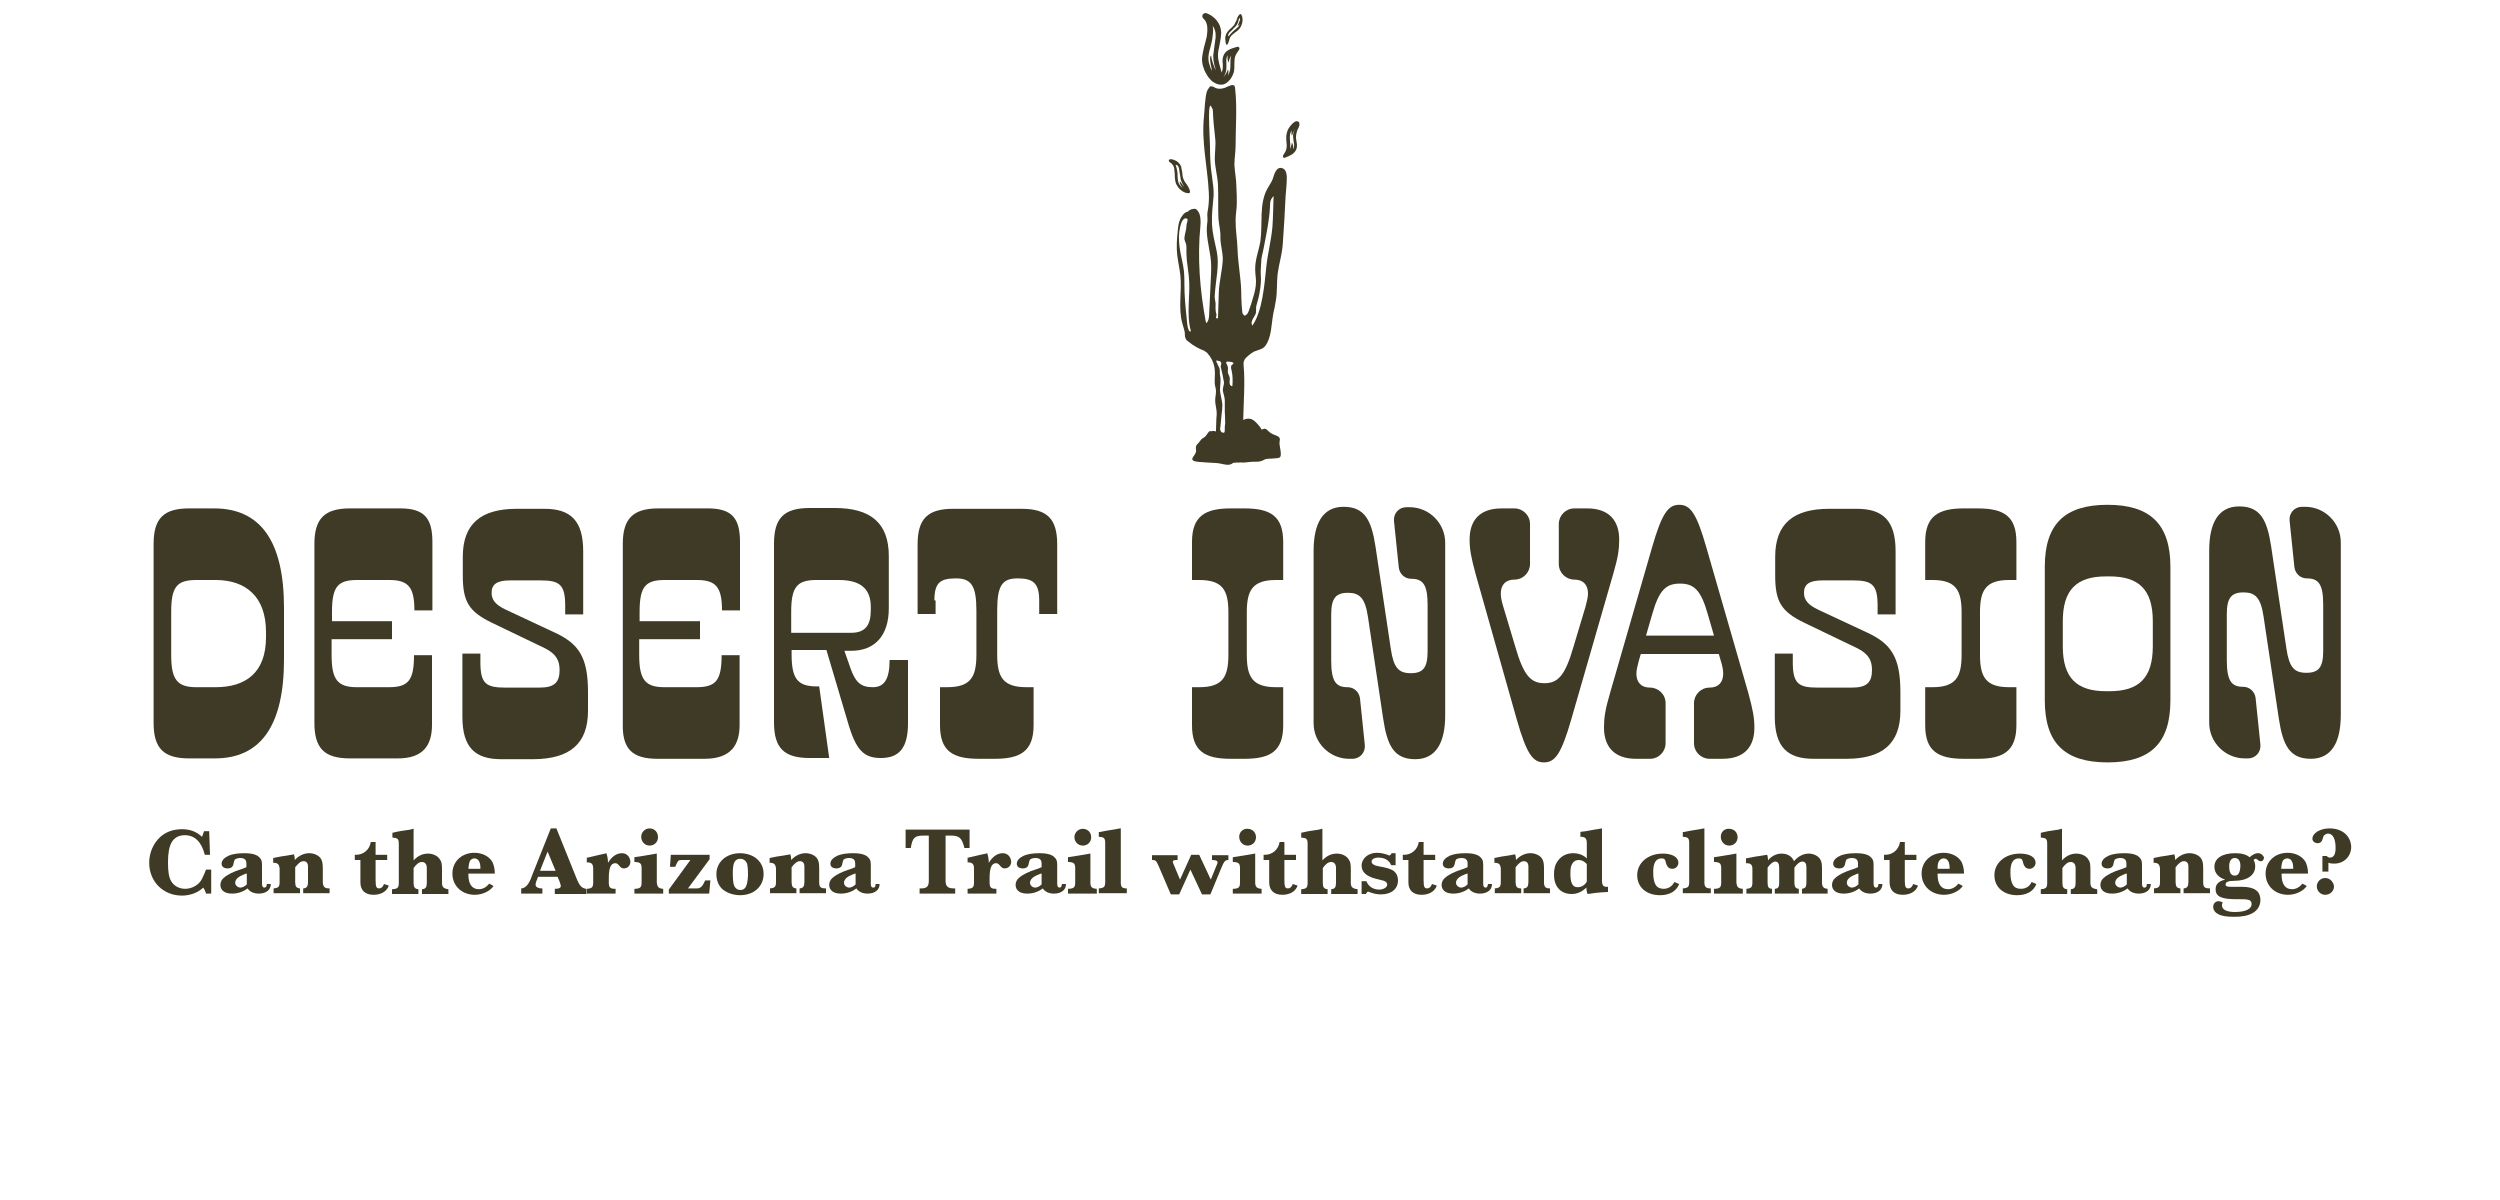 <?xml version="1.0" encoding="utf-8"?>
<!-- Generator: Adobe Illustrator 26.0.1, SVG Export Plug-In . SVG Version: 6.00 Build 0)  -->
<svg version="1.1" id="Layer_1" xmlns="http://www.w3.org/2000/svg" xmlns:xlink="http://www.w3.org/1999/xlink" x="0px" y="0px"
	 viewBox="0 0 625 300" style="enable-background:new 0 0 625 300;" xml:space="preserve">
<style type="text/css">
	.st0{fill:#3F3A26;}
</style>
<g>
	<path class="st0" d="M71,164.8V152c0-16.9-6-24.9-17.5-24.9h-6.2c-6.4,0-8.9,2.5-8.9,8.9v44.7c0,6.4,2.5,8.9,8.9,8.9h6.2
		C65,189.7,71,181.7,71,164.8z M53.9,171.8h-4.8c-4.8,0-6.3-1.9-6.3-8V153c0-6.3,1.4-8,6.3-8h4.8c7.5,0,12.6,4.1,12.6,13v1.3
		C66.5,168.2,61.4,171.8,53.9,171.8z"/>
	<path class="st0" d="M108,181.2v-17.4h-4.5c0,6.3-1.4,8-6.3,8h-8c-4.8,0-6.3-1.9-6.3-8v-4h15.1v-4.5H83V153c0-6.3,1.4-8,6.3-8h8
		c4.8,0,6.3,1.8,6.3,7.6h4.5v-17.1c0-5.8-1.9-8.4-8-8.4H87.5c-6.4,0-8.9,2.6-8.9,8.9v44.7c0,6.4,2.5,8.9,8.9,8.9h11.7
		C106,189.7,108,186.1,108,181.2z"/>
	<path class="st0" d="M147,177.7V173c0-8.7-2.3-12.1-8.4-14.9l-12.2-5.7c-2.5-1.2-3.5-2.4-3.5-4.2c0-2.1,1.3-3.1,4.6-3.1h7.5
		c4.8,0,6.3,0.9,6.3,6.3v2.2h4.5v-15.8c0-7.7-3.2-10.6-9.7-10.6h-6.9c-8.9,0-13.5,3.7-13.5,12v4.7c0,6.5,1.5,9,7.3,11.8l13.1,6.3
		c3.1,1.5,3.8,3.3,3.8,5.5c0,3.1-1.3,4.4-5,4.4h-8.5c-4.8,0-6.3-0.9-6.3-6.3v-2.2h-4.5v15.8c0,7.7,3.2,10.6,9.7,10.6h8.2
		C142.4,189.7,147,186,147,177.7z"/>
	<path class="st0" d="M164.4,189.7h11.7c6.8,0,8.8-3.6,8.8-8.5v-17.4h-4.5c0,6.3-1.4,8-6.3,8h-8c-4.8,0-6.3-1.9-6.3-8v-4H175v-4.5
		h-15.1V153c0-6.3,1.4-8,6.3-8h8c4.8,0,6.3,1.8,6.3,7.6h4.5v-17.1c0-5.8-1.9-8.4-8-8.4h-12.4c-6.4,0-8.9,2.6-8.9,8.9v44.7
		C155.5,187.2,158,189.7,164.4,189.7z"/>
	<path class="st0" d="M226.9,165h-4.5c0,4.9-1.4,6.8-4.2,6.8c-2.9,0-4.3-1.1-5.6-4.8l-1.5-4.3h1.7c5.9,0,9.4-3.8,9.4-10.6v-13.1
		c0-8.3-4.6-12-13.5-12h-6.3c-6.4,0-8.9,2.5-8.9,8.9v44.7c0,6.4,2.5,8.9,8.9,8.9h4.9l-2.5-17.9h-0.6c-4.8,0-6.3-1.9-6.3-8v-1.1h8.7
		l5.4,18.2c2,6.9,4,8.8,8.2,8.8c4.5,0,6.8-2.4,6.8-8.7V165z M197.8,158.2V153c0-6.2,1.4-8,6.3-8h5.6c5.3,0,8,2.1,8,6.7v0.9
		c0,3.7-1.4,5.6-4.9,5.6H197.8z"/>
	<path class="st0" d="M233.6,150.1c0-4.5,1.5-5.5,5.4-5.5c3.8,0,5.1,1.8,5.1,8v11.1c0,5.5-1.4,8.1-7.3,8.1h-1.8v9.5
		c0,6.5,3.2,8.4,9.7,8.4h4c6.4,0,9.7-1.9,9.7-8.4v-9.5h-1.8c-5.9,0-7.3-2.6-7.3-8.1v-11.1c0-6.3,1.3-8,5.1-8c3.8,0,5.4,1.1,5.4,5.5
		v3.4h4.5v-17.4c0-6.4-2.5-8.9-8.9-8.9h-17.1c-6.4,0-8.9,2.5-8.9,8.9v17.4h4.5V150.1z"/>
	<path class="st0" d="M320.8,181.3v-9.5H319c-5.9,0-7.3-2.6-7.3-8.1v-10.6c0-5.5,1.4-8.1,7.3-8.1h1.8v-9.5c0-6.5-3.2-8.4-9.7-8.4
		h-3.4c-6.4,0-9.7,1.9-9.7,8.4v9.5h1.8c5.9,0,7.3,2.6,7.3,8.1v10.6c0,5.5-1.4,8.1-7.3,8.1h-1.8v9.5c0,6.5,3.2,8.4,9.7,8.4h3.4
		C317.6,189.7,320.8,187.8,320.8,181.3z"/>
	<path class="st0" d="M337.3,189.7h0.8c1.9,0,3.3-1.6,3.1-3.5l-1.2-11.6c-0.2-1.6-1.5-2.8-3.1-2.8c-2.9,0-4.1-1.4-4.1-6.7v-11.4
		c0-4.1,1.1-5.5,4.2-5.5c2.9,0,4.3,1.3,5,6.1l3.8,25.4c1,6.7,2.7,10.1,8,10.1s7.5-4.3,7.5-11v-43.1c0-4.9-4-8.9-8.9-8.9h-0.8
		c-1.9,0-3.3,1.6-3.1,3.5l1.2,11.6c0.2,1.6,1.5,2.8,3.1,2.8h0c2.9,0,4.1,1.4,4.1,6.5v11.6c0,4.1-1.1,5.5-4.2,5.5c-3,0-4.3-1.3-5-6.1
		l-3.8-25.4c-1-6.7-2.7-10.1-8-10.1s-7.5,4.3-7.5,11v43.1C328.4,185.7,332.4,189.7,337.3,189.7z"/>
	<path class="st0" d="M379.2,179.9c2.5,8.8,4.1,10.7,6.8,10.7c2.7,0,4.3-2,6.8-10.7l10.5-36.4c1.2-4.1,1.5-6.1,1.5-8.6
		c0-4.6-2.4-7.8-8-7.8h-3.2c-2.2,0-3.9,1.8-3.9,3.9v10c0,2.2,1.8,3.9,3.9,3.9h0c2.1,0,3.4,1.2,3.4,3.5c0,0.9-0.3,2-0.6,3.2l-3,10
		c-2.1,7.3-3.9,9.2-7.3,9.2s-5.2-1.9-7.3-9.2l-3-10c-0.4-1.3-0.6-2.3-0.6-3.2c0-2.3,1.3-3.5,3.4-3.5c2.2,0,3.9-1.8,3.9-3.9v-10
		c0-2.2-1.8-3.9-3.9-3.9h-3.2c-5.6,0-8,3.1-8,7.8c0,2.5,0.4,4.5,1.5,8.6L379.2,179.9z"/>
	<path class="st0" d="M412.5,189.7c2.2,0,3.9-1.8,3.9-3.9v-10c0-2.2-1.8-3.9-3.9-3.9c-2.1,0-3.4-1.2-3.4-3.5c0-0.9,0.3-2,0.6-3.2
		l0.5-1.7h19.5l0.5,1.7c0.4,1.3,0.6,2.3,0.6,3.2c0,2.3-1.3,3.5-3.4,3.5c-2.2,0-3.9,1.8-3.9,3.9v10c0,2.2,1.8,3.9,3.9,3.9h3.2
		c5.6,0,8-3.1,8-7.8c0-2.5-0.4-4.5-1.5-8.6l-10.5-36.4c-2.5-8.8-4.1-10.7-6.8-10.7c-2.7,0-4.3,2-6.8,10.7l-10.5,36.4
		c-1.2,4.1-1.5,6.1-1.5,8.6c0,4.6,2.4,7.8,8,7.8H412.5z M413.1,153.4c1.7-6,3.5-7.5,6.9-7.5c3.4,0,5.2,1.5,6.9,7.5l1.6,5.5h-17
		L413.1,153.4z"/>
	<path class="st0" d="M453.4,189.7h8.2c8.9,0,13.5-3.7,13.5-12V173c0-8.7-2.3-12.1-8.4-14.9l-12.2-5.7c-2.5-1.2-3.5-2.4-3.5-4.2
		c0-2.1,1.3-3.1,4.6-3.1h7.5c4.8,0,6.3,0.9,6.3,6.3v2.2h4.5v-15.8c0-7.7-3.2-10.6-9.7-10.6h-6.9c-8.9,0-13.5,3.7-13.5,12v4.7
		c0,6.5,1.5,9,7.3,11.8l13.1,6.3c3.1,1.5,3.8,3.3,3.8,5.5c0,3.1-1.3,4.4-5,4.4h-8.5c-4.8,0-6.3-0.9-6.3-6.3v-2.2h-4.5v15.8
		C443.7,186.8,446.9,189.7,453.4,189.7z"/>
	<path class="st0" d="M504.1,181.3v-9.5h-1.8c-5.9,0-7.3-2.6-7.3-8.1v-10.6c0-5.5,1.4-8.1,7.3-8.1h1.8v-9.5c0-6.5-3.2-8.4-9.7-8.4
		H491c-6.4,0-9.7,1.9-9.7,8.4v9.5h1.8c5.9,0,7.3,2.6,7.3,8.1v10.6c0,5.5-1.4,8.1-7.3,8.1h-1.8v9.5c0,6.5,3.2,8.4,9.7,8.4h3.4
		C500.8,189.7,504.1,187.8,504.1,181.3z"/>
	<path class="st0" d="M526.9,190.6c10.7,0,15.7-4.8,15.7-15.5v-33.4c0-10.6-5-15.5-15.7-15.5s-15.7,4.8-15.7,15.5v33.4
		C511.2,185.8,516.2,190.6,526.9,190.6z M515.7,155.3c0-7.9,3.5-11.2,10.8-11.2h0.9c7.3,0,10.8,3.3,10.8,11.2v6.3
		c0,7.9-3.5,11.2-10.8,11.2h-0.9c-7.3,0-10.8-3.3-10.8-11.2V155.3z"/>
	<path class="st0" d="M585.2,178.7v-43.1c0-4.9-4-8.9-8.9-8.9h-0.8c-1.9,0-3.3,1.6-3.1,3.5l1.2,11.6c0.2,1.6,1.5,2.8,3.1,2.8h0
		c2.9,0,4.1,1.4,4.1,6.5v11.6c0,4.1-1.1,5.5-4.2,5.5c-3,0-4.3-1.3-5-6.1l-3.8-25.4c-1-6.7-2.7-10.1-8-10.1s-7.5,4.3-7.5,11v43.1
		c0,4.9,4,8.9,8.9,8.9h0.8c1.9,0,3.3-1.6,3.1-3.5l-1.2-11.6c-0.2-1.6-1.5-2.8-3.1-2.8c-2.9,0-4.1-1.4-4.1-6.7v-11.4
		c0-4.1,1.1-5.5,4.2-5.5c2.9,0,4.3,1.3,5,6.1l3.8,25.4c1,6.7,2.7,10.1,8,10.1S585.2,185.4,585.2,178.7z"/>
	<path class="st0" d="M50.5,219.7c-0.7,1.5-2.5,2.5-4.2,2.5c-1.5,0-2.8-0.7-3.5-1.9c-0.6-1-0.8-2.4-0.8-4.7c0-2.4,0.3-3.9,0.9-5
		c0.7-1.2,1.8-1.8,3.3-1.8c2.5,0,4.2,1.7,5,4.9h1.3l-0.2-5.9h-1.3c-0.2,0.6-0.3,1-0.5,1.4c-1.4-1.3-3-1.9-5-1.9
		c-2.2,0-4.1,0.7-5.5,2c-1.7,1.6-2.7,3.9-2.7,6.4c0,4.7,3.5,8.2,8.2,8.2c2.1,0,4.1-0.8,5.3-2c0.3,0.4,0.5,0.8,0.7,1.5h1.3v-6h-1.3
		C51.3,218,50.9,218.9,50.5,219.7z"/>
	<path class="st0" d="M66.1,221.9c-0.4,0-0.6-0.3-0.6-1v-4.5c0-1.1-0.1-1.5-0.6-2c-0.6-0.7-1.8-1.1-3.8-1.1c-1.7,0-2.9,0.2-3.9,0.6
		c-1.1,0.5-1.8,1.2-1.8,2s0.6,1.2,1.5,1.2c0.9,0,1.4-0.4,1.5-1.3c0.1-0.5,0.2-0.7,0.3-0.9c0.2-0.2,0.8-0.4,1.3-0.4
		c1.1,0,1.6,0.4,1.6,1.4v0.9l-0.5,0.2c-0.2,0.1-0.4,0.2-0.8,0.3c-1.9,0.6-3.4,1.3-4.4,2.2c-0.5,0.4-0.8,1.1-0.8,1.7
		c0,1.4,1.1,2.2,2.9,2.2c1.4,0,2.7-0.4,3.9-1.3c0.5,0.8,1.5,1.3,2.8,1.3c1.8,0,3-0.9,3-2.4h-1C66.7,221.7,66.4,221.9,66.1,221.9z
		 M61.7,221.1c-0.5,0.5-1.1,0.8-1.6,0.8c-0.7,0-1.3-0.6-1.3-1.2c0-0.8,0.7-1.5,2-2c0.4-0.2,0.7-0.3,0.8-0.3l0.1,0V221.1z"/>
	<path class="st0" d="M80.7,220.6v-3.4c0-1.2-0.1-1.8-0.4-2.4c-0.5-0.9-1.7-1.5-3-1.5c-1.3,0-2.6,0.6-3.6,1.7c0-0.6-0.1-1.1-0.2-1.4
		h-0.1c-0.7,0.1-1.1,0.2-1.7,0.3c-1,0.1-1.9,0.3-3.4,0.6v1.2h0.1c1,0,1.4,0.4,1.5,1.4v3.4c0,1.2-0.3,1.5-1.5,1.6h0v1.2h6.6v-1.2
		h-0.1c-0.8-0.1-1.1-0.5-1.1-1.6v-3.7c0.9-1.1,1.4-1.5,2.1-1.5s1.1,0.5,1.1,1.3v0.2v3.7c0,1.1-0.3,1.5-1.1,1.6l-0.1,0v1.2h6.6v-1.2
		h-0.1C81.1,222.1,80.8,221.7,80.7,220.6z"/>
	<path class="st0" d="M94.8,222.1c-0.7,0-0.9-0.4-0.9-2.1v-5h2.9v-1.3h-2.9v-3.2h-1.2c-0.3,1.9-1.8,3.2-3.7,3.2c0,0-0.2,0-0.3,0v1.3
		h1.4v5.6c0,2,1.2,3.1,3.3,3.1c1.8,0,3.3-0.8,3.8-2.3l-1.2-0.4C95.7,221.8,95.3,222.1,94.8,222.1z"/>
	<path class="st0" d="M110.5,220.6v-3.3c0-1.2-0.1-1.9-0.5-2.4c-0.5-0.9-1.7-1.5-3-1.5c-1.4,0-2.6,0.6-3.6,1.7v-7.9h-0.1
		c-0.6,0.2-1.2,0.3-2.1,0.4c-0.6,0.1-1.5,0.2-3.1,0.6v1.2h0.1c1.2,0.1,1.5,0.3,1.5,1.6v9.7c0,1.2-0.3,1.5-1.5,1.6H98v1.2h6.6v-1.2
		h-0.1c-0.8-0.1-1.1-0.5-1.1-1.6v-3.7c0.8-1.1,1.4-1.5,2.1-1.5c0.7,0,1.2,0.5,1.2,1.5v3.7c0,1.1-0.3,1.5-1.1,1.6l-0.1,0v1.2h6.6
		v-1.2h-0.1C110.8,222.1,110.5,221.7,110.5,220.6z"/>
	<path class="st0" d="M123.7,218.4c0-1.2-0.2-2-0.6-2.9c-0.8-1.4-2.5-2.3-4.5-2.3c-3.2,0-5.5,2.2-5.5,5.2c0,3.1,2.4,5.3,5.6,5.3
		c1.9,0,3.8-0.9,4.7-2.2l-1.1-0.6c-0.7,0.9-1.6,1.4-2.6,1.4c-1.7,0-2.6-1.3-2.6-3.6v-0.3H123.7z M117.5,215.2
		c0.2-0.3,0.6-0.6,1.1-0.6c1,0,1.5,0.9,1.5,2.4v0.2h-3C117.2,216,117.3,215.7,117.5,215.2z"/>
	<path class="st0" d="M144.1,219.5l-5-12.4h-1.4l-4.7,11.8l-0.1,0.3c-0.7,1.9-1.5,2.8-2.5,2.9h-0.1v1.3h5.3v-1.3h-0.2
		c-0.9,0-1.5-0.4-1.5-0.9c0-0.3,0.1-0.8,0.4-1.4l0.2-0.6h4.9l0.5,1.2c0.2,0.5,0.3,1,0.3,1.1c0,0.5-0.5,0.7-1.4,0.7h-0.1v1.3h7.9
		v-1.3h-0.1C145.4,222,144.9,221.5,144.1,219.5z M135,217.7l1.9-4.8l2,4.8H135z"/>
	<path class="st0" d="M155.5,213.3c-1.4,0-2.6,0.9-3.5,2.4c0-1-0.2-1.8-0.4-2.4l-0.3,0.1l-1.4,0.3l-1.7,0.4l-1.3,0.3l-0.2,0v1.2h0.1
		c1.1,0,1.5,0.4,1.5,1.6v3.4c0,1.2-0.3,1.5-1.5,1.6h-0.1v1.2h7.2v-1.2h-0.2c-1.2,0-1.5-0.4-1.5-1.6v-1.1c0-2.5,0.5-3.7,1.6-3.7
		c0.3,0,0.6,0.1,0.9,0.5c0.6,0.7,0.8,0.8,1.3,0.8c0.9,0,1.6-0.7,1.6-1.7C157.5,214.2,156.7,213.3,155.5,213.3z"/>
	<path class="st0" d="M164.2,220.6v-7.2h-0.1c-0.7,0.1-0.7,0.1-2.9,0.5c-1.9,0.3-2,0.3-2.6,0.4v1.2h0.3c1.2,0.1,1.5,0.4,1.5,1.6v3.5
		c0,1.2-0.3,1.5-1.5,1.6h-0.3v1.2h7.2v-1.2h-0.1C164.6,222.1,164.3,221.7,164.2,220.6z"/>
	<path class="st0" d="M162.4,207.1c-1.2,0-2.1,1-2.1,2.1c0,1.2,0.9,2.2,2.1,2.2c1.2,0,2.1-0.9,2.1-2.1
		C164.5,208,163.6,207.1,162.4,207.1z"/>
	<path class="st0" d="M174.2,222.1H172l5.4-7.3v-1.1h-9.7l-0.2,3h1.3c0.7-1.6,0.8-1.7,1.6-1.7h2.2l-5.4,7.4v1h10.1l0.3-3.3h-1.3
		C175.6,221.7,175.1,222.1,174.2,222.1z"/>
	<path class="st0" d="M185,213.3c-3.4,0-5.9,2.2-5.9,5.2v0.1c0,1.4,0.5,2.7,1.4,3.6c1.1,1,2.8,1.6,4.5,1.6c3.5,0,5.9-2.2,5.9-5.3
		c0-1.3-0.4-2.4-1.2-3.3C188.7,214,186.9,213.3,185,213.3z M185.1,222.5c-0.7,0-1.3-0.4-1.6-1.2c-0.2-0.5-0.3-1.6-0.3-3.1
		c0-2.5,0.5-3.5,1.9-3.5c0.8,0,1.4,0.5,1.7,1.3c0.1,0.5,0.2,1.3,0.2,2.7C186.9,221.4,186.4,222.5,185.1,222.5z"/>
	<path class="st0" d="M204.8,220.6v-3.4c0-1.2-0.1-1.8-0.4-2.4c-0.5-0.9-1.7-1.5-3-1.5c-1.3,0-2.6,0.6-3.6,1.7
		c0-0.6-0.1-1.1-0.2-1.4h-0.1c-0.7,0.1-1.1,0.2-1.7,0.3c-1,0.1-1.9,0.3-3.4,0.6v1.2h0.1c1,0,1.4,0.4,1.5,1.4v3.4
		c0,1.2-0.3,1.5-1.5,1.6h0v1.2h6.6v-1.2h-0.1c-0.8-0.1-1.1-0.5-1.1-1.6v-3.7c0.9-1.1,1.4-1.5,2.1-1.5s1.1,0.5,1.1,1.3v0.2v3.7
		c0,1.1-0.3,1.5-1.1,1.6l-0.1,0v1.2h6.6v-1.2h-0.1C205.1,222.1,204.8,221.7,204.8,220.6z"/>
	<path class="st0" d="M218.3,221.9c-0.4,0-0.6-0.3-0.6-1v-4.5c0-1.1-0.1-1.5-0.6-2c-0.6-0.7-1.8-1.1-3.8-1.1c-1.7,0-2.9,0.2-3.9,0.6
		c-1.1,0.5-1.8,1.2-1.8,2s0.6,1.2,1.5,1.2c0.9,0,1.4-0.4,1.5-1.3c0.1-0.5,0.2-0.7,0.3-0.9c0.2-0.2,0.8-0.4,1.3-0.4
		c1.1,0,1.6,0.4,1.6,1.4v0.9l-0.5,0.2c-0.2,0.1-0.4,0.2-0.8,0.3c-1.9,0.6-3.4,1.3-4.4,2.2c-0.5,0.4-0.8,1.1-0.8,1.7
		c0,1.4,1.1,2.2,2.9,2.2c1.4,0,2.7-0.4,3.9-1.3c0.5,0.8,1.5,1.3,2.8,1.3c1.8,0,3-0.9,3-2.4h-1C218.9,221.7,218.7,221.9,218.3,221.9z
		 M213.9,221.1c-0.5,0.5-1.1,0.8-1.6,0.8c-0.7,0-1.3-0.6-1.3-1.2c0-0.8,0.7-1.5,2-2c0.4-0.2,0.7-0.3,0.8-0.3l0.1,0V221.1z"/>
	<path class="st0" d="M242.4,207.4h-16v4.6h1.3c0.4-2.6,1-3.1,3.2-3.1h1.3v11.3c0,1.4-0.5,1.9-1.9,1.9h-0.4v1.3h8.9v-1.3h-0.4
		c-1.5,0-2-0.6-2-1.9v-11.3h1.4c2,0,2.7,0.6,3.3,3.1h1.3V207.4z"/>
	<path class="st0" d="M250.7,213.3c-1.4,0-2.6,0.9-3.5,2.4c0-1-0.2-1.8-0.4-2.4l-0.3,0.1l-1.4,0.3l-1.7,0.4l-1.3,0.3l-0.2,0v1.2h0.1
		c1.1,0,1.5,0.4,1.5,1.6v3.4c0,1.2-0.3,1.5-1.5,1.6h-0.1v1.2h7.2v-1.2h-0.2c-1.2,0-1.5-0.4-1.5-1.6v-1.1c0-2.5,0.5-3.7,1.6-3.7
		c0.3,0,0.6,0.1,0.9,0.5c0.6,0.7,0.8,0.8,1.3,0.8c0.9,0,1.6-0.7,1.6-1.7C252.7,214.2,251.9,213.3,250.7,213.3z"/>
	<path class="st0" d="M264.9,221.9c-0.4,0-0.6-0.3-0.6-1v-4.5c0-1.1-0.1-1.5-0.6-2c-0.6-0.7-1.8-1.1-3.8-1.1c-1.7,0-2.9,0.2-3.9,0.6
		c-1.1,0.5-1.8,1.2-1.8,2s0.6,1.2,1.5,1.2c0.9,0,1.4-0.4,1.5-1.3c0.1-0.5,0.2-0.7,0.3-0.9c0.2-0.2,0.8-0.4,1.3-0.4
		c1.1,0,1.6,0.4,1.6,1.4v0.9l-0.5,0.2c-0.2,0.1-0.4,0.2-0.8,0.3c-1.9,0.6-3.4,1.3-4.4,2.2c-0.5,0.4-0.8,1.1-0.8,1.7
		c0,1.4,1.1,2.2,2.9,2.2c1.4,0,2.7-0.4,3.9-1.3c0.5,0.8,1.5,1.3,2.8,1.3c1.8,0,3-0.9,3-2.4h-1C265.4,221.7,265.2,221.9,264.9,221.9z
		 M260.4,221.1c-0.5,0.5-1.1,0.8-1.6,0.8c-0.7,0-1.3-0.6-1.3-1.2c0-0.8,0.7-1.5,2-2c0.4-0.2,0.7-0.3,0.8-0.3l0.1,0V221.1z"/>
	<path class="st0" d="M270.7,211.4c1.2,0,2.1-0.9,2.1-2.1c0-1.2-0.9-2.1-2.1-2.1c-1.2,0-2.1,1-2.1,2.1
		C268.6,210.4,269.5,211.4,270.7,211.4z"/>
	<path class="st0" d="M272.6,220.6v-7.2h-0.1c-0.7,0.1-0.7,0.1-2.9,0.5c-1.9,0.3-2,0.3-2.6,0.4v1.2h0.3c1.2,0.1,1.5,0.4,1.5,1.6v3.5
		c0,1.2-0.3,1.5-1.5,1.6h-0.3v1.2h7.2v-1.2h-0.1C272.9,222.1,272.6,221.7,272.6,220.6z"/>
	<path class="st0" d="M280.2,220.6v-13.5H280c-0.9,0.2-1.7,0.3-3.5,0.6l-1.5,0.3l-0.3,0v1.2h0.1c1.2,0.1,1.5,0.3,1.5,1.6v9.7
		c0,1.2-0.3,1.5-1.5,1.6h-0.1v1.2h7v-1.2h-0.1C280.5,222.1,280.2,221.7,280.2,220.6z"/>
	<path class="st0" d="M303,215L303,215c0.9,0,1.4,0.2,1.4,0.6c0,0.1,0,0.1-0.1,0.4l-0.1,0.2l-1.5,3.7l-2.9-6.2h-2l-2.8,6.2l-1.5-3.6
		c-0.2-0.4-0.3-0.7-0.3-0.9c0-0.3,0.4-0.4,1.1-0.4h0.1v-1.2H288v1.2h0.1c0.8,0,1,0.2,1.6,1.6l3,7h2.1l2.8-6.2l2.9,6.2h2.1l2.6-6.3
		c0.8-1.9,1-2.3,1.9-2.3h0v-1.2H303V215z"/>
	<path class="st0" d="M313.8,220.6v-7.2h-0.1c-0.7,0.1-0.7,0.1-2.9,0.5c-1.9,0.3-2,0.3-2.6,0.4v1.2h0.3c1.2,0.1,1.5,0.4,1.5,1.6v3.5
		c0,1.2-0.3,1.5-1.5,1.6h-0.3v1.2h7.2v-1.2h-0.1C314.2,222.1,313.8,221.7,313.8,220.6z"/>
	<path class="st0" d="M309.8,209.2c0,1.2,0.9,2.2,2.1,2.2c1.2,0,2.1-0.9,2.1-2.1c0-1.2-0.9-2.1-2.1-2.1
		C310.8,207.1,309.8,208,309.8,209.2z"/>
	<path class="st0" d="M322,222.1c-0.7,0-0.9-0.4-0.9-2.1v-5h2.9v-1.3h-2.9v-3.2h-1.2c-0.3,1.9-1.8,3.2-3.7,3.2c0,0-0.2,0-0.3,0v1.3
		h1.4v5.6c0,2,1.2,3.1,3.3,3.1c1.8,0,3.3-0.8,3.8-2.3l-1.2-0.4C322.9,221.8,322.5,222.1,322,222.1z"/>
	<path class="st0" d="M337.7,220.6v-3.3c0-1.2-0.1-1.9-0.5-2.4c-0.5-0.9-1.7-1.5-3-1.5c-1.4,0-2.6,0.6-3.6,1.7v-7.9h-0.1
		c-0.6,0.2-1.2,0.3-2.1,0.4c-0.6,0.1-1.5,0.2-3.1,0.6v1.2h0.1c1.2,0.1,1.5,0.3,1.5,1.6v9.7c0,1.2-0.3,1.5-1.5,1.6h-0.1v1.2h6.6v-1.2
		h-0.1c-0.8-0.1-1.1-0.5-1.1-1.6v-3.7c0.8-1.1,1.4-1.5,2.1-1.5c0.7,0,1.2,0.5,1.2,1.5v3.7c0,1.1-0.3,1.5-1.1,1.6l-0.1,0v1.2h6.6
		v-1.2h-0.1C338,222.1,337.7,221.7,337.7,220.6z"/>
	<path class="st0" d="M344.8,216.6c-1.2-0.2-1.9-0.6-1.9-1.2c0-0.6,0.7-1,1.7-1c1.6,0,2.7,0.7,3.2,1.9h1.1v-3h-1
		c-0.1,0.3-0.3,0.4-0.5,0.6c-1.2-0.5-2.2-0.7-3.2-0.7c-2.1,0-3.8,1.4-3.8,3.2c0,1.6,1.2,2.7,3.6,3.3c2.1,0.5,2.1,0.5,2.5,0.8
		c0.2,0.2,0.3,0.4,0.3,0.7c0,0.6-0.9,1.2-2,1.2c-1.5,0-2.7-0.8-3.2-2.1h-1.2v3.2h1.1c0.1-0.3,0.3-0.5,0.5-0.6c0.1,0,0.2,0,0.3,0.1
		c1.1,0.4,1.9,0.6,2.9,0.6c2.7,0,4.3-1.4,4.3-3.5c0-0.9-0.3-1.7-1-2.3C347.9,217.3,346.7,216.9,344.8,216.6z"/>
	<path class="st0" d="M356.8,222.1c-0.7,0-0.9-0.4-0.9-2.1v-5h2.9v-1.3h-2.9v-3.2h-1.2c-0.3,1.9-1.8,3.2-3.7,3.2c0,0-0.2,0-0.3,0
		v1.3h1.4v5.6c0,2,1.2,3.1,3.3,3.1c1.8,0,3.3-0.8,3.8-2.3l-1.2-0.4C357.7,221.8,357.3,222.1,356.8,222.1z"/>
	<path class="st0" d="M371.4,221.9c-0.4,0-0.6-0.3-0.6-1v-4.5c0-1.1-0.1-1.5-0.6-2c-0.6-0.7-1.8-1.1-3.8-1.1c-1.7,0-2.9,0.2-3.9,0.6
		c-1.1,0.5-1.8,1.2-1.8,2s0.6,1.2,1.5,1.2c0.9,0,1.4-0.4,1.5-1.3c0.1-0.5,0.2-0.7,0.3-0.9c0.2-0.2,0.8-0.4,1.3-0.4
		c1.1,0,1.6,0.4,1.6,1.4v0.9l-0.5,0.2c-0.2,0.1-0.4,0.2-0.8,0.3c-1.9,0.6-3.4,1.3-4.4,2.2c-0.5,0.4-0.8,1.1-0.8,1.7
		c0,1.4,1.1,2.2,2.9,2.2c1.4,0,2.7-0.4,3.9-1.3c0.5,0.8,1.5,1.3,2.8,1.3c1.8,0,3-0.9,3-2.4h-1C371.9,221.7,371.7,221.9,371.4,221.9z
		 M366.9,221.1c-0.5,0.5-1.1,0.8-1.6,0.8c-0.7,0-1.3-0.6-1.3-1.2c0-0.8,0.7-1.5,2-2c0.4-0.2,0.7-0.3,0.8-0.3l0.1,0V221.1z"/>
	<path class="st0" d="M386,220.6v-3.4c0-1.2-0.1-1.8-0.4-2.4c-0.5-0.9-1.7-1.5-3-1.5c-1.3,0-2.6,0.6-3.6,1.7c0-0.6-0.1-1.1-0.2-1.4
		h-0.1c-0.7,0.1-1.1,0.2-1.7,0.3c-1,0.1-1.9,0.3-3.4,0.6v1.2h0.1c1,0,1.4,0.4,1.5,1.4v3.4c0,1.2-0.3,1.5-1.5,1.6h0v1.2h6.6v-1.2H380
		c-0.8-0.1-1.1-0.5-1.1-1.6v-3.7c0.9-1.1,1.4-1.5,2.1-1.5s1.1,0.5,1.1,1.3v0.2v3.7c0,1.1-0.3,1.5-1.1,1.6l-0.1,0v1.2h6.6v-1.2h-0.1
		C386.4,222.1,386,221.7,386,220.6z"/>
	<path class="st0" d="M400.5,220.2v-13.1h-0.1c-0.6,0.1-0.9,0.2-1.8,0.3l-1.6,0.3c-0.5,0.1-1,0.2-1.5,0.2l-0.4,0.1v1.2h0.1
		c1.1,0,1.5,0.4,1.5,1.6v3.8c-0.8-0.8-2-1.3-3.4-1.3c-1.8,0-3.2,0.8-4.1,2.3c-0.5,0.8-0.7,1.8-0.7,3c0,1.2,0.2,2,0.6,2.8
		c0.8,1.4,2.1,2.1,3.8,2.1c1.4,0,2.5-0.5,3.7-1.6c0,0.6,0.1,1.1,0.3,1.6c1.3-0.2,2.8-0.4,5.1-0.5v-1.3H402
		C400.9,221.8,400.5,221.4,400.5,220.2z M396.7,220.4c-0.5,0.9-1.3,1.4-2.3,1.4c-1.3,0-1.8-1.1-1.8-3.4c0-1.2,0.1-2,0.5-2.5
		c0.3-0.6,0.9-0.9,1.6-0.9c0.7,0,1.3,0.3,2,1V220.4z"/>
	<path class="st0" d="M415.9,222.2c-1.8,0-2.6-1.2-2.6-4.2c0-2.3,0.7-3.4,2.1-3.4c0.6,0,0.9,0.2,1,0.8c0.3,1.3,0.8,1.8,1.7,1.8
		c0.8,0,1.5-0.7,1.5-1.5c0-1.4-1.5-2.3-3.9-2.3c-3.7,0-6.4,2.3-6.4,5.4c0,3,2.3,5,5.7,5c2.4,0,4.1-1,4.8-2.8l-1.2-0.5
		C418,221.6,417.1,222.2,415.9,222.2z"/>
	<path class="st0" d="M426.1,220.6v-13.5H426c-0.9,0.2-1.7,0.3-3.5,0.6L421,208l-0.3,0v1.2h0.1c1.2,0.1,1.5,0.3,1.5,1.6v9.7
		c0,1.2-0.3,1.5-1.5,1.6h-0.1v1.2h7v-1.2h-0.1C426.5,222.1,426.1,221.7,426.1,220.6z"/>
	<path class="st0" d="M430.2,209.2c0,1.2,0.9,2.2,2.1,2.2c1.2,0,2.1-0.9,2.1-2.1c0-1.2-0.9-2.1-2.1-2.1
		C431.1,207.1,430.2,208,430.2,209.2z"/>
	<path class="st0" d="M434.1,220.6v-7.2H434c-0.7,0.1-0.7,0.1-2.9,0.5c-1.9,0.3-2,0.3-2.6,0.4v1.2h0.3c1.2,0.1,1.5,0.4,1.5,1.6v3.5
		c0,1.2-0.3,1.5-1.5,1.6h-0.3v1.2h7.2v-1.2h-0.1C434.5,222.1,434.2,221.7,434.1,220.6z"/>
	<path class="st0" d="M455.5,220.6v-3.3c0-1.4-0.1-1.8-0.4-2.4c-0.5-0.9-1.7-1.5-2.9-1.5c-1.4,0-2.7,0.7-3.7,1.9
		c-0.5-1.2-1.6-1.9-3.1-1.9c-1.3,0-2.5,0.6-3.4,1.7v-0.2c0-0.5-0.1-0.8-0.2-1.2h-0.1c-0.6,0.1-1.1,0.2-1.8,0.3
		c-0.3,0-0.8,0.1-3.4,0.6v1.2h0.1c1.1,0,1.5,0.4,1.5,1.4v3.4c0,1.2-0.3,1.5-1.5,1.6h0v1.2h6.4v-1.2h-0.1c-0.8-0.1-1-0.5-1-1.6v-3.7
		c0.6-0.9,1.4-1.5,1.9-1.5c0.7,0,1,0.5,1,1.6v3.6c0,1.1-0.2,1.5-1,1.6l-0.1,0v1.2h6v-1.2h-0.1c-0.7-0.1-1-0.5-1-1.6l0-3.7
		c0.8-1.1,1.4-1.5,2-1.5c0.7,0,1,0.5,1,1.4v3.8c0,1.1-0.2,1.4-1,1.6l-0.1,0v1.2h6.4v-1.2h-0.1C455.9,222.1,455.5,221.7,455.5,220.6z
		"/>
	<path class="st0" d="M469,221.9c-0.4,0-0.6-0.3-0.6-1v-4.5c0-1.1-0.1-1.5-0.6-2c-0.6-0.7-1.8-1.1-3.8-1.1c-1.7,0-2.9,0.2-3.9,0.6
		c-1.1,0.5-1.8,1.2-1.8,2s0.6,1.2,1.5,1.2c0.9,0,1.4-0.4,1.5-1.3c0.1-0.5,0.2-0.7,0.3-0.9c0.2-0.2,0.8-0.4,1.3-0.4
		c1.1,0,1.6,0.4,1.6,1.4v0.9l-0.5,0.2c-0.2,0.1-0.4,0.2-0.8,0.3c-1.9,0.6-3.4,1.3-4.4,2.2c-0.5,0.4-0.8,1.1-0.8,1.7
		c0,1.4,1.1,2.2,2.9,2.2c1.4,0,2.7-0.4,3.9-1.3c0.5,0.8,1.5,1.3,2.8,1.3c1.8,0,3-0.9,3-2.4h-1C469.6,221.7,469.4,221.9,469,221.9z
		 M464.6,221.1c-0.5,0.5-1.1,0.8-1.6,0.8c-0.7,0-1.3-0.6-1.3-1.2c0-0.8,0.7-1.5,2-2c0.4-0.2,0.7-0.3,0.8-0.3l0.1,0V221.1z"/>
	<path class="st0" d="M477.1,222.1c-0.7,0-0.9-0.4-0.9-2.1v-5h2.9v-1.3h-2.9v-3.2H475c-0.3,1.9-1.8,3.2-3.7,3.2c0,0-0.2,0-0.3,0v1.3
		h1.4v5.6c0,2,1.2,3.1,3.3,3.1c1.8,0,3.3-0.8,3.8-2.3l-1.2-0.4C478,221.8,477.6,222.1,477.1,222.1z"/>
	<path class="st0" d="M491,218.4c0-1.2-0.2-2-0.6-2.9c-0.8-1.4-2.5-2.3-4.5-2.3c-3.2,0-5.5,2.2-5.5,5.2c0,3.1,2.4,5.3,5.6,5.3
		c1.9,0,3.8-0.9,4.7-2.2l-1.1-0.6c-0.7,0.9-1.6,1.4-2.6,1.4c-1.7,0-2.6-1.3-2.6-3.6v-0.3H491z M484.8,215.2c0.2-0.3,0.6-0.6,1.1-0.6
		c1,0,1.5,0.9,1.5,2.4v0.2h-3C484.4,216,484.5,215.7,484.8,215.2z"/>
	<path class="st0" d="M505.2,222.2c-1.8,0-2.6-1.2-2.6-4.2c0-2.3,0.7-3.4,2.1-3.4c0.6,0,0.9,0.2,1,0.8c0.3,1.3,0.8,1.8,1.7,1.8
		c0.8,0,1.5-0.7,1.5-1.5c0-1.4-1.5-2.3-3.9-2.3c-3.7,0-6.4,2.3-6.4,5.4c0,3,2.3,5,5.7,5c2.4,0,4.1-1,4.8-2.8l-1.2-0.5
		C507.4,221.6,506.5,222.2,505.2,222.2z"/>
	<path class="st0" d="M522.6,220.6v-3.3c0-1.2-0.1-1.9-0.5-2.4c-0.5-0.9-1.7-1.5-3-1.5c-1.4,0-2.6,0.6-3.6,1.7v-7.9h-0.1
		c-0.6,0.2-1.2,0.3-2.1,0.4c-0.6,0.1-1.5,0.2-3.1,0.6v1.2h0.1c1.2,0.1,1.5,0.3,1.5,1.6v9.7c0,1.2-0.3,1.5-1.5,1.6h-0.1v1.2h6.6v-1.2
		h-0.1c-0.8-0.1-1.1-0.5-1.1-1.6v-3.7c0.8-1.1,1.4-1.5,2.1-1.5c0.7,0,1.2,0.5,1.2,1.5v3.7c0,1.1-0.3,1.5-1.1,1.6l-0.1,0v1.2h6.6
		v-1.2h-0.1C522.9,222.1,522.6,221.7,522.6,220.6z"/>
	<path class="st0" d="M536.1,221.9c-0.4,0-0.6-0.3-0.6-1v-4.5c0-1.1-0.1-1.5-0.6-2c-0.6-0.7-1.8-1.1-3.8-1.1c-1.7,0-2.9,0.2-3.9,0.6
		c-1.1,0.5-1.8,1.2-1.8,2s0.6,1.2,1.5,1.2c0.9,0,1.4-0.4,1.5-1.3c0.1-0.5,0.2-0.7,0.3-0.9c0.2-0.2,0.8-0.4,1.3-0.4
		c1.1,0,1.6,0.4,1.6,1.4v0.9l-0.5,0.2c-0.2,0.1-0.4,0.2-0.8,0.3c-1.9,0.6-3.4,1.3-4.4,2.2c-0.5,0.4-0.8,1.1-0.8,1.7
		c0,1.4,1.1,2.2,2.9,2.2c1.4,0,2.7-0.4,3.9-1.3c0.5,0.8,1.5,1.3,2.8,1.3c1.8,0,3-0.9,3-2.4h-1C536.7,221.7,536.5,221.9,536.1,221.9z
		 M531.7,221.1c-0.5,0.5-1.1,0.8-1.6,0.8c-0.7,0-1.3-0.6-1.3-1.2c0-0.8,0.7-1.5,2-2c0.4-0.2,0.7-0.3,0.8-0.3l0.1,0V221.1z"/>
	<path class="st0" d="M550.8,220.6v-3.4c0-1.2-0.1-1.8-0.4-2.4c-0.5-0.9-1.7-1.5-3-1.5c-1.3,0-2.6,0.6-3.6,1.7
		c0-0.6-0.1-1.1-0.2-1.4h-0.1c-0.7,0.1-1.1,0.2-1.7,0.3c-1,0.1-1.9,0.3-3.4,0.6v1.2h0.1c1,0,1.4,0.4,1.5,1.4v3.4
		c0,1.2-0.3,1.5-1.5,1.6h0v1.2h6.6v-1.2h-0.1c-0.8-0.1-1.1-0.5-1.1-1.6v-3.7c0.9-1.1,1.4-1.5,2.1-1.5s1.1,0.5,1.1,1.3v0.2v3.7
		c0,1.1-0.3,1.5-1.1,1.6l-0.1,0v1.2h6.6v-1.2h-0.1C551.1,222.1,550.8,221.7,550.8,220.6z"/>
	<path class="st0" d="M564.5,213.3c-0.6,0-1.1,0.2-2.1,1c-0.9-0.7-2-1-3.6-1c-3.3,0-5.2,1.3-5.2,3.4c0,1.5,1,2.7,2.7,3.2
		c-1.7,0.4-2.4,1.2-2.4,2.4c0,1.8,1.4,2.5,5.1,2.5c1.8,0,2.4,0,2.8,0.1c0.8,0.1,1.1,0.5,1.1,1.1c0,1.3-1.6,2-4.2,2
		c-2,0-3.2-0.6-3.2-1.6c0-0.2,0-0.5,0.2-0.8c-0.5-0.2-0.7-0.3-1.1-0.3c-0.7,0-1.3,0.6-1.3,1.4c0,0.7,0.4,1.4,1.2,1.8
		c0.8,0.5,2.2,0.7,4.1,0.7c2,0,3.4-0.3,4.5-0.9c1.3-0.7,2-1.9,2-3.3c0-2.2-1.5-3.3-4.6-3.3c-0.1,0-0.6,0-1.1,0h-0.7h-0.9
		c-1,0-1.4-0.1-1.4-0.6c0-0.6,0.7-0.9,2.2-0.9c3.2,0,5.2-1.4,5.2-3.6c0-0.6-0.1-1.1-0.4-1.6c0.2-0.2,0.3-0.3,0.5-0.3
		c0.2,0,0.3,0.1,0.6,0.3c0.3,0.3,0.4,0.3,0.7,0.3c0.5,0,0.8-0.4,0.8-1C565.7,213.8,565.3,213.3,564.5,213.3z M558.7,218.9
		c-1,0-1.4-0.8-1.4-2.4c0-1.2,0.5-2,1.4-2c0.9,0,1.4,0.7,1.4,2C560,218.2,559.6,218.9,558.7,218.9z"/>
	<path class="st0" d="M577,218.4c0-1.2-0.2-2-0.6-2.9c-0.8-1.4-2.5-2.3-4.5-2.3c-3.2,0-5.5,2.2-5.5,5.2c0,3.1,2.4,5.3,5.6,5.3
		c1.9,0,3.8-0.9,4.7-2.2l-1.1-0.6c-0.7,0.9-1.6,1.4-2.6,1.4c-1.7,0-2.6-1.3-2.6-3.6v-0.3H577z M570.7,215.2c0.2-0.3,0.6-0.6,1.1-0.6
		c1,0,1.5,0.9,1.5,2.4v0.2h-3C570.4,216,570.5,215.7,570.7,215.2z"/>
	<path class="st0" d="M581.3,219.5c-1.2,0-2.1,1-2.1,2.1c0,1.2,1,2.1,2.1,2.1c1.2,0,2.2-0.9,2.2-2.1
		C583.4,220.5,582.5,219.5,581.3,219.5z"/>
	<path class="st0" d="M582.4,207.1c-2.4,0-4.3,1.2-4.3,2.6c0,0.6,0.6,1.1,1.3,1.1c0.7,0,1.1-0.4,1.3-1.2c0.2-0.6,0.2-0.7,0.4-0.8
		c0.2-0.2,0.6-0.4,0.9-0.4c1.2,0,1.9,1.3,1.9,3.6c0,1.6-0.5,2.4-1.4,2.4c-0.3,0-0.6-0.1-0.8-0.4h-1.1v3.9h1.5v-2.2
		c0.6,0.2,1,0.2,1.5,0.2c2.4,0,4.2-1.8,4.2-4.2C587.7,209,585.6,207.1,582.4,207.1z"/>
	<path class="st0" d="M292.5,40.6L292.5,40.6c0.4,0.2,0.6,0.5,0.8,0.8c0.2,0.4,0.3,0.8,0.3,1.3c0.1,0.4,0.1,0.9,0.1,1.4
		s0.1,1,0.2,1.5c0.1,0.4,0.3,0.7,0.5,1c0.2,0.3,0.4,0.6,0.7,0.8c0.3,0.2,0.5,0.5,0.9,0.6c0.3,0.2,0.7,0.3,1.2,0.3l0,0c0,0,0,0,0,0
		c0.2,0,0.3-0.2,0.3-0.4v0c0-0.2-0.1-0.5-0.2-0.7c-0.1-0.2-0.2-0.4-0.3-0.6c-0.2-0.4-0.5-0.7-0.7-1c-0.2-0.3-0.4-0.7-0.5-1
		c-0.1-0.4-0.2-0.7-0.2-1.1c0-0.4-0.1-0.8-0.2-1.2c0-0.2-0.1-0.4-0.1-0.6c-0.1-0.2-0.2-0.4-0.3-0.6c-0.3-0.4-0.6-0.7-1-0.9
		c-0.4-0.2-0.9-0.4-1.4-0.4c-0.1,0-0.3,0.1-0.4,0.2C292.2,40.3,292.3,40.5,292.5,40.6z M294.5,41.5c0.1,0.1,0.2,0.3,0.2,0.5
		c0.1,0.2,0.1,0.4,0.1,0.5c0.1,0.4,0.1,0.8,0.2,1.2c0.1,0.4,0.1,0.8,0.2,1.2c0.1,0.4,0.3,0.8,0.5,1.2c0.2,0.4,0.2,0.2,0.3,0.6
		c0.1,0.1-1.1-1.5-1-1.3c-0.4,0.2,0.8,1.8,0.6,1.6c-0.2-0.2-0.4-0.4-0.6-0.7c-0.2-0.2-0.3-0.5-0.4-0.7c-0.1-0.4-0.2-0.9-0.2-1.4
		c0-0.5,0-1-0.1-1.5c-0.1-0.5-0.2-1-0.4-1.5c0,0,0,0,0,0C294.2,41.2,294.3,41.3,294.5,41.5z"/>
	<path class="st0" d="M306.7,11.2c0.3,0.1,0.7-1.5,0.8-1.8c0.2-0.3,0.4-0.6,0.7-0.8c0.3-0.3,0.6-0.5,0.9-0.7s0.6-0.5,0.9-0.9
		c0.2-0.3,0.3-0.5,0.4-0.8s0.2-0.5,0.2-0.8c0-0.3,0.1-0.6,0-0.9c0-0.3-0.1-0.6-0.3-0.9l0,0c0,0,0,0,0,0c-0.1-0.1-0.3-0.1-0.4,0l0,0
		c-0.1,0.1-0.3,0.3-0.4,0.5c-0.1,0.2-0.2,0.3-0.2,0.5c-0.1,0.3-0.2,0.6-0.4,0.9c-0.1,0.3-0.3,0.6-0.4,0.8c-0.2,0.2-0.4,0.4-0.7,0.7
		c-0.2,0.2-0.5,0.4-0.7,0.7c-0.1,0.1-0.2,0.2-0.3,0.4c-0.1,0.1-0.2,0.3-0.3,0.5c-0.1,0.3-0.2,0.7-0.2,1.1
		C306.4,9.9,306.3,11.1,306.7,11.2z M307.1,8.6c0-0.1,0.1-0.2,0.2-0.4c0.1-0.1,0.2-0.2,0.3-0.3c0.2-0.2,0.5-0.4,0.7-0.7
		c0.2-0.2,0.5-0.5,0.7-0.7c0.2-0.3,0.4-0.6,0.5-0.9c0.1-0.3,0.2-0.9,0.4-1.1c0,0,0.2,0.1,0.1,0.5c-0.2,0.6-0.6,1.4-0.6,1.4
		c0.3,0.1,0.7-0.7,0.6-0.5c-0.1,0.2-0.2,0.4-0.3,0.6c-0.2,0.3-0.5,0.5-0.8,0.8c-0.3,0.2-0.6,0.5-0.9,0.8c-0.3,0.3-0.6,0.6-0.8,1
		c0,0,0,0,0,0C307,8.9,307,8.8,307.1,8.6z"/>
	<path class="st0" d="M301,11.8c-0.2,0.9-0.4,1.8-0.5,2.9c0,0.7,0.1,1.4,0.3,2c0.2,0.6,0.4,1.2,0.8,1.8c0.3,0.6,0.7,1.1,1.2,1.6
		c0.1,0.1,0.3,0.3,0.5,0.4c0.3,0.2,0.7,0.4,1,0.5c0.5,0.2,1.1,0.2,1.6,0.1c0.6-0.2,1.1-0.6,1.5-1.1c0.1-0.1,0.1-0.1,0.2-0.2
		c0,0,0,0,0,0c0.4-0.6,0.7-1.2,0.9-1.9c0.1-0.6,0.1-1.2,0.1-1.8c0-0.7,0-1.4,0.2-2c0.2-0.6,0.6-1.1,1-1.7c0.1-0.2,0.1-0.4,0-0.5
		c-0.1-0.2-0.3-0.2-0.5-0.2c-0.7,0.2-1.4,0.4-2,0.7c-0.8,0.4-1.3,1-1.5,1.7c-0.2,0.6-0.2,1.3-0.1,1.9c0,0.2,0,0.4,0,0.6
		c0,0.1,0,0.2,0,0.2c0,0.4-0.1,0.9-0.3,1.4c0,0,0,0,0-0.1c-0.2-0.8-0.4-1.5-0.6-2.2c-0.2-0.7-0.3-1.4-0.3-2.1c0-0.7,0.1-1.4,0.3-2.1
		c0.1-0.7,0.3-1.5,0.4-2.3c0-0.4,0.1-0.8,0.1-1.2c0-0.4-0.1-0.9-0.2-1.3c-0.2-0.8-0.7-1.6-1.3-2.2c-0.6-0.6-1.3-1.1-2.2-1.4
		c-0.3-0.1-0.6,0-0.8,0.2c-0.3,0.3-0.3,0.8,0,1.1l0.1,0.1c0.5,0.4,0.8,1.1,0.9,1.9c0.1,0.8,0,1.7-0.1,2.5
		C301.5,10.1,301.2,11,301,11.8z M306.6,16.9c0-0.3,0-0.7,0-1c0-0.6-0.1-1.1,0.1-1.6c0.1-0.2,0.2-0.4,0.3-0.6
		c-0.1,0.2-0.1,0.4-0.1,0.6c-0.1,0.4,0.1,0.9,0.2,1.4c0.1-0.3,0.3-1.3,0.7-1.8c-0.2,0.7-0.2,1.4-0.2,2.1c0,0.6,0,1.1-0.1,1.6
		c-0.1,0.4-0.3,0.9-0.5,1.3c-0.1,0.2,0.3-0.9,0-1.5c-0.4,1.1-1.1,1.8-1.1,1.8C306.4,18.4,306.6,17.8,306.6,16.9z M302.5,12.2
		c0.2-0.9,0.5-1.8,0.6-2.7c0.1-0.9,0.3-1.9,0.1-2.9c0,0,0,0,0-0.1c0.2,0.3,0.4,0.6,0.5,1c0.1,0.3,0.2,0.6,0.2,0.9c0,0.3,0,0.7,0,1
		c-0.1,0.7-0.2,1.4-0.3,2.2c-0.1,0.7-0.2,1.5-0.3,2.3c0,0.8,0.1,1.6,0.3,2.4c0.2,0.7,0.2,0.5,0.3,1.2c0.1,0.3-1.1-2.4-1.1-3.6
		c-0.8,0.2,0.4,4.3,0.2,3.8c-0.3-0.5-0.5-1-0.6-1.5c-0.2-0.5-0.3-1.1-0.3-1.5C302.1,13.9,302.2,13.1,302.5,12.2z"/>
	<path class="st0" d="M295.1,54.7c-0.5,1-0.6,2.2-0.7,3.4c-0.2,1.9-0.3,3.7-0.1,5.6c0.2,1.7,0.6,3.4,0.8,5.2c0.4,4-0.6,8.2,0.5,12
		c0.2,0.8,0.5,1.5,0.6,2.3c0,0.5,0,1.1,0.3,1.6c0.1,0.3,0.4,0.4,0.6,0.6c1.2,1,2.6,1.8,4,2.3c0.2,0.2,0.5,0.4,0.7,0.5
		c0.1,0.1,0.1,0.2,0.2,0.3c1,1.1,1.6,2.6,1.7,4.1c0.1,1.2-0.1,2.4,0,3.5c0.1,0.6,0.3,1.1,0.3,1.7c0,0.8-0.2,1.5-0.2,2.3
		c0,0.8,0.2,1.6,0.3,2.3c0.1,0.7,0.1,1.4,0,2.1c0,1-0.1,2-0.1,3c0,0.1,0,0.2,0,0.4c-0.1,0-0.1-0.1-0.2-0.1c-0.6-0.2-0.8,0.1-1.4,0
		c-0.2,0-1,1.4-1.3,1.5c-0.2,0.1-0.8,0.5-0.9,0.7c-0.7,1.1-1.4,1.1-1.2,2.4c0.3,1.3-1.7,2.2-0.6,2.8c0.9,0.5,5.6,0.4,6.7,0.7
		c0.6,0.1,1.2,0.3,1.9,0.3c0.5,0,1-0.2,1.3-0.5c0.3,0,0.7,0,1-0.1c0.2,0.1,0.4,0.1,0.7,0c0.8,0.1,1.6,0,2.4-0.1
		c1.6-0.2,2.4,0.2,3.7-0.6c0.6-0.4,3.4-0.1,3.9-0.6c0.6-0.7-0.3-3-0.1-3.9c0.4-1.6-1-1.3-2.3-2.2c-1.2-0.9-0.9-1.3-2.2-0.8
		c-0.3-0.6-0.7-1.1-1.2-1.6c-0.5-0.5-1-1-1.7-1.1c-0.5-0.1-1,0-1.5,0.2c-0.1,0-0.1,0.1-0.2,0.1c0.1-4.6,0.5-9.4,0.1-13.7
		c-0.1-1.1,0.3-1.7,1.2-2.4c0.3-0.3,1-0.8,1.4-1c1-0.4,2.2-0.6,2.8-1.4c1.6-2.1,1.5-5.2,2-8c0.3-1.2,0.5-2.4,0.7-3.6
		c0.3-1.7,0.2-4.7,0.4-6.4c0.4-2.9,1.1-4.7,1.3-7.6c0.3-3.9,0.5-7.9,0.7-11.9c0.1-1.3,0.3-3.1,0.3-4.5c0-0.7-0.1-1.4-0.4-1.9
		c0,0-0.1-0.1-0.1-0.1c-0.1-0.2-0.3-0.3-0.5-0.4c-1.6-0.7-2.2,1.6-2.5,2.6c-0.3,0.8-0.8,1.5-1.2,2.2c-1.2,2-1.5,4.3-1.6,6.6
		c-0.1,2.3,0,4.6-0.3,6.8c-0.4,2.4-1.4,4.7-1.3,7.2c0,1,0.2,1.9,0.2,2.9c0,1.3-0.3,2.6-0.7,3.9c-0.3,1.1-0.7,2.3-1.1,3.4
		c-0.2,0.6-0.6,1.2-1.1,1.2c-0.1,0,0-0.1-0.4-0.4c-0.2-0.1-0.4-3.7-0.4-5.9c-0.1-3.1-0.8-6.9-0.9-10c-0.1-3-0.5-4.6-0.5-7.6
		c0-1.3,0.3-2.8,0.3-4.1c0-1.4,0-2.7-0.1-4.1c0-1.9-0.4-3.7-0.5-5.6c0-1.6,0.3-3.2,0.3-4.8c0-4.6,0.4-9.5-0.1-14.1
		c0-0.3-0.1-0.7-0.2-0.9c0,0,0,0,0,0c-0.2-0.1-0.5-0.2-0.8-0.1c-0.3,0.1-0.5,0.2-0.8,0.3c-0.9,0.5-2.1,0.8-3.1,0.4
		c-0.3-0.2-0.7-0.4-1-0.4c-0.1,0-0.3,0-0.4,0c-0.4,0.5-0.7,1-0.8,1.3c-0.5,1.9-0.5,4.2-0.7,6.2c-0.7,6.3,0.9,12.7,1.2,19
		c0.1,1.6,0,3.2-0.3,4.8c-0.2,0.9,0.1,1.9-0.1,2.9c-0.4,2.8,0.4,5.5,0.8,8.3c0.3,1.9,0.2,3.8,0.1,5.7c-0.1,2.8-0.3,5.6-0.4,8.5
		c0,0.9-0.1,1.9-0.7,2.5c0,0,0,0,0,0c-0.1-0.2-0.2-0.5-0.2-0.6c-1.4-7.6-2.1-15.7-1.3-23.7c0.1-1.1,0.1-2.8-0.6-3.7
		c-0.3-0.4-0.6-0.7-1-0.6c-0.8,0.1-1.2,0.3-1.5,0.7C296.1,53,295.4,54.1,295.1,54.7z M313.8,78.7c0.4-0.7,0.1-1.6,0.3-2.3
		c0.4-1.3,0.7-2.5,0.9-3.9c0.2-1.2,0.3-2.6,0.2-3.8c-0.1-0.9,0.1-2.3,0.1-3.2c0-1.2,0.4-2.2,0.6-3.4c0.7-3.7,1.4-6.7,1.6-10.4
		c0-0.6,0-1.3,0.3-1.9c0.2-0.3,0.4-0.6,0.6-0.8c-0.1,2.5-0.1,5.2-0.3,7.8c-0.3,3.3-1.2,6.8-1.5,9.7c-0.5,4.8-1,11.3-3.5,14.9
		c-0.1-0.2-0.2-0.4-0.2-0.6C312.9,80.1,313.4,79.4,313.8,78.7z M306.6,90.5c0.1-0.1,0.1-0.1,0.2-0.1c0.3,0,1.2,0,1.5,0.3
		c0.3,0.3-0.4,0.4-0.5,0.8c-0.1,0.4,0,0.8,0.1,1.1c0.3,1.3,0.3,2.6,0.2,3.9c-0.1,0.1-0.3,0-0.4-0.1c-0.3-0.2-0.3-0.6-0.3-1
		c0-0.4,0.1-0.7,0-1.1c-0.1-0.4-0.3-0.7-0.4-1c-0.1-0.4,0-0.8,0-1.2c0-0.4-0.2-0.9-0.4-1.2C306.6,90.8,306.5,90.6,306.6,90.5z
		 M305.7,97.6c0.1,0.7,0.5,1.7,0.5,2.5c0,1,0,2,0,2.9c0,0,0.1,1.4,0.1,2.8c0,0.2-0.1,0.6-0.1,0.9c0,0.8,0,1.2-0.1,1.4
		c-0.3,0.2-0.8,0-0.9-0.3c-0.2-0.3-0.2-0.7-0.1-1.1c0.1-1,0.2-2.1,0.3-3.1c0.1-0.8,0.2-1.6,0.2-2.4c-0.1-1.2-0.5-2.4-0.6-3.6
		c0-1.3,0.3-2.5,0-3.8c-0.1-0.6,0-1.1-0.1-1.6c-0.1-0.4-0.4-0.8-0.5-1.1c0-0.2-0.3-0.5-0.3-0.7c0-0.1-0.1-0.3,0.1-0.3
		c0.4,0.2,0.8,0.1,0.9,0.3c0.5,0.5,0,0.7,0.1,1.4c0.3,1.2,0.6,2.5,0.8,3.8C306,96.3,305.7,96.8,305.7,97.6z M302.5,36.6
		c-0.1-1.7-0.1-3.4-0.2-5.1c0-1-0.2-4.1,0.2-5c0.2-0.4,0.5,0.6,0.7,0.9c0.1,2.4,0.3,4.7,0.6,7.2c0.2,1.6-0.1,3.4-0.1,5
		c0,2.2,0.7,4.4,0.8,6.7c0.1,2.7,0,5.5,0.1,8.2c0.1,1.7,0.6,3.3,0.5,4.9c0,1.8,0.6,3.6,0.6,5.4c-0.1,2.7-0.9,5.5-1,8.3
		c-0.1,2.1-0.1,4.3-0.2,6.4c0,0.1-0.4,0.2-0.5-0.1c0-0.1,0.2-0.8,0.1-0.9c-0.3-0.8-0.2-1.9-0.2-2.7c-0.1-0.8-0.3-1.3-0.2-2.1
		c0.2-3.6,1.2-7.3,0.5-10.8c-0.5-2.4-1.1-4.5-1.2-7c-0.1-2.3,0.2-4.6,0.4-6.9c0.1-1.6-0.2-3.3-0.4-4.9
		C302.6,41.6,302.5,39.1,302.5,36.6z M296.6,61.5c0,1.8,0,1.8,0.1,3.5c0.1,0.7,0.4,3.4,0.5,4c0.5,4.6-0.7,9.3,0.5,13.7
		c0.1,0.2-0.3,0.3-0.5-0.1c-0.4-0.9-0.4-1.8-0.5-2.7c-0.3-2.9-0.6-5.8-0.6-8.7c0-1.1,0-2.2-0.1-3.3c-0.1-1-0.3-1.9-0.5-2.9
		c-0.7-3-1.2-6.3-0.2-9.2c0.2-0.5,0.5-1.1,1-1.2c0,0,0.1,0,0.2,0c0.3,0,0.4,0.2,0.4,0.3c0,0.5-0.3,1.1-0.3,1.6c0,1.2-0.5,2-0.5,3.3
		C296.2,60.3,296.6,61,296.6,61.5z"/>
	<path class="st0" d="M324.5,30.4c-0.1-0.1-0.3-0.1-0.4-0.1c-0.6,0.1-1.2,0.8-1.6,1.3c-0.5,0.6-0.8,1.4-0.9,2.2
		c-0.1,0.5,0,1.1,0,1.6c0.1,0.6,0.1,1.3,0,1.8c-0.1,0.6-0.5,1.1-0.8,1.6c-0.1,0.2-0.1,0.3,0,0.5s0.3,0.2,0.5,0.1
		c0.6-0.2,1.2-0.5,1.7-0.8c0.6-0.4,1.1-1,1.2-1.7c0.1-0.6,0-1.2-0.1-1.7c0-0.2-0.1-0.4-0.1-0.6c0-0.1,0-0.1,0-0.2
		c0-0.6,0.1-1.3,0.4-2c0,0,0-0.1,0.1-0.2c0.2-0.4,0.5-0.9,0.3-1.4C324.9,30.6,324.7,30.4,324.5,30.4z M323.3,34.4
		c0,0.3,0.1,0.6,0.1,0.9c0.1,0.5,0.2,1,0.1,1.4c0,0.2-0.1,0.4-0.3,0.6c0.1-0.1,0-0.3,0.1-0.5c0.1-0.4-0.2-0.8-0.3-1.2
		c-0.1,0.3-0.2,1.2-0.5,1.6c0.1-0.6,0.1-1.3,0-1.9c0-0.5-0.1-1,0-1.5c0-0.4,0.2-0.8,0.4-1.2c0.1-0.2-0.2,0.8,0.1,1.3
		c0.3-1,0.8-1.7,0.8-1.7C323.3,33.1,323.2,33.7,323.3,34.4z"/>
</g>
</svg>
